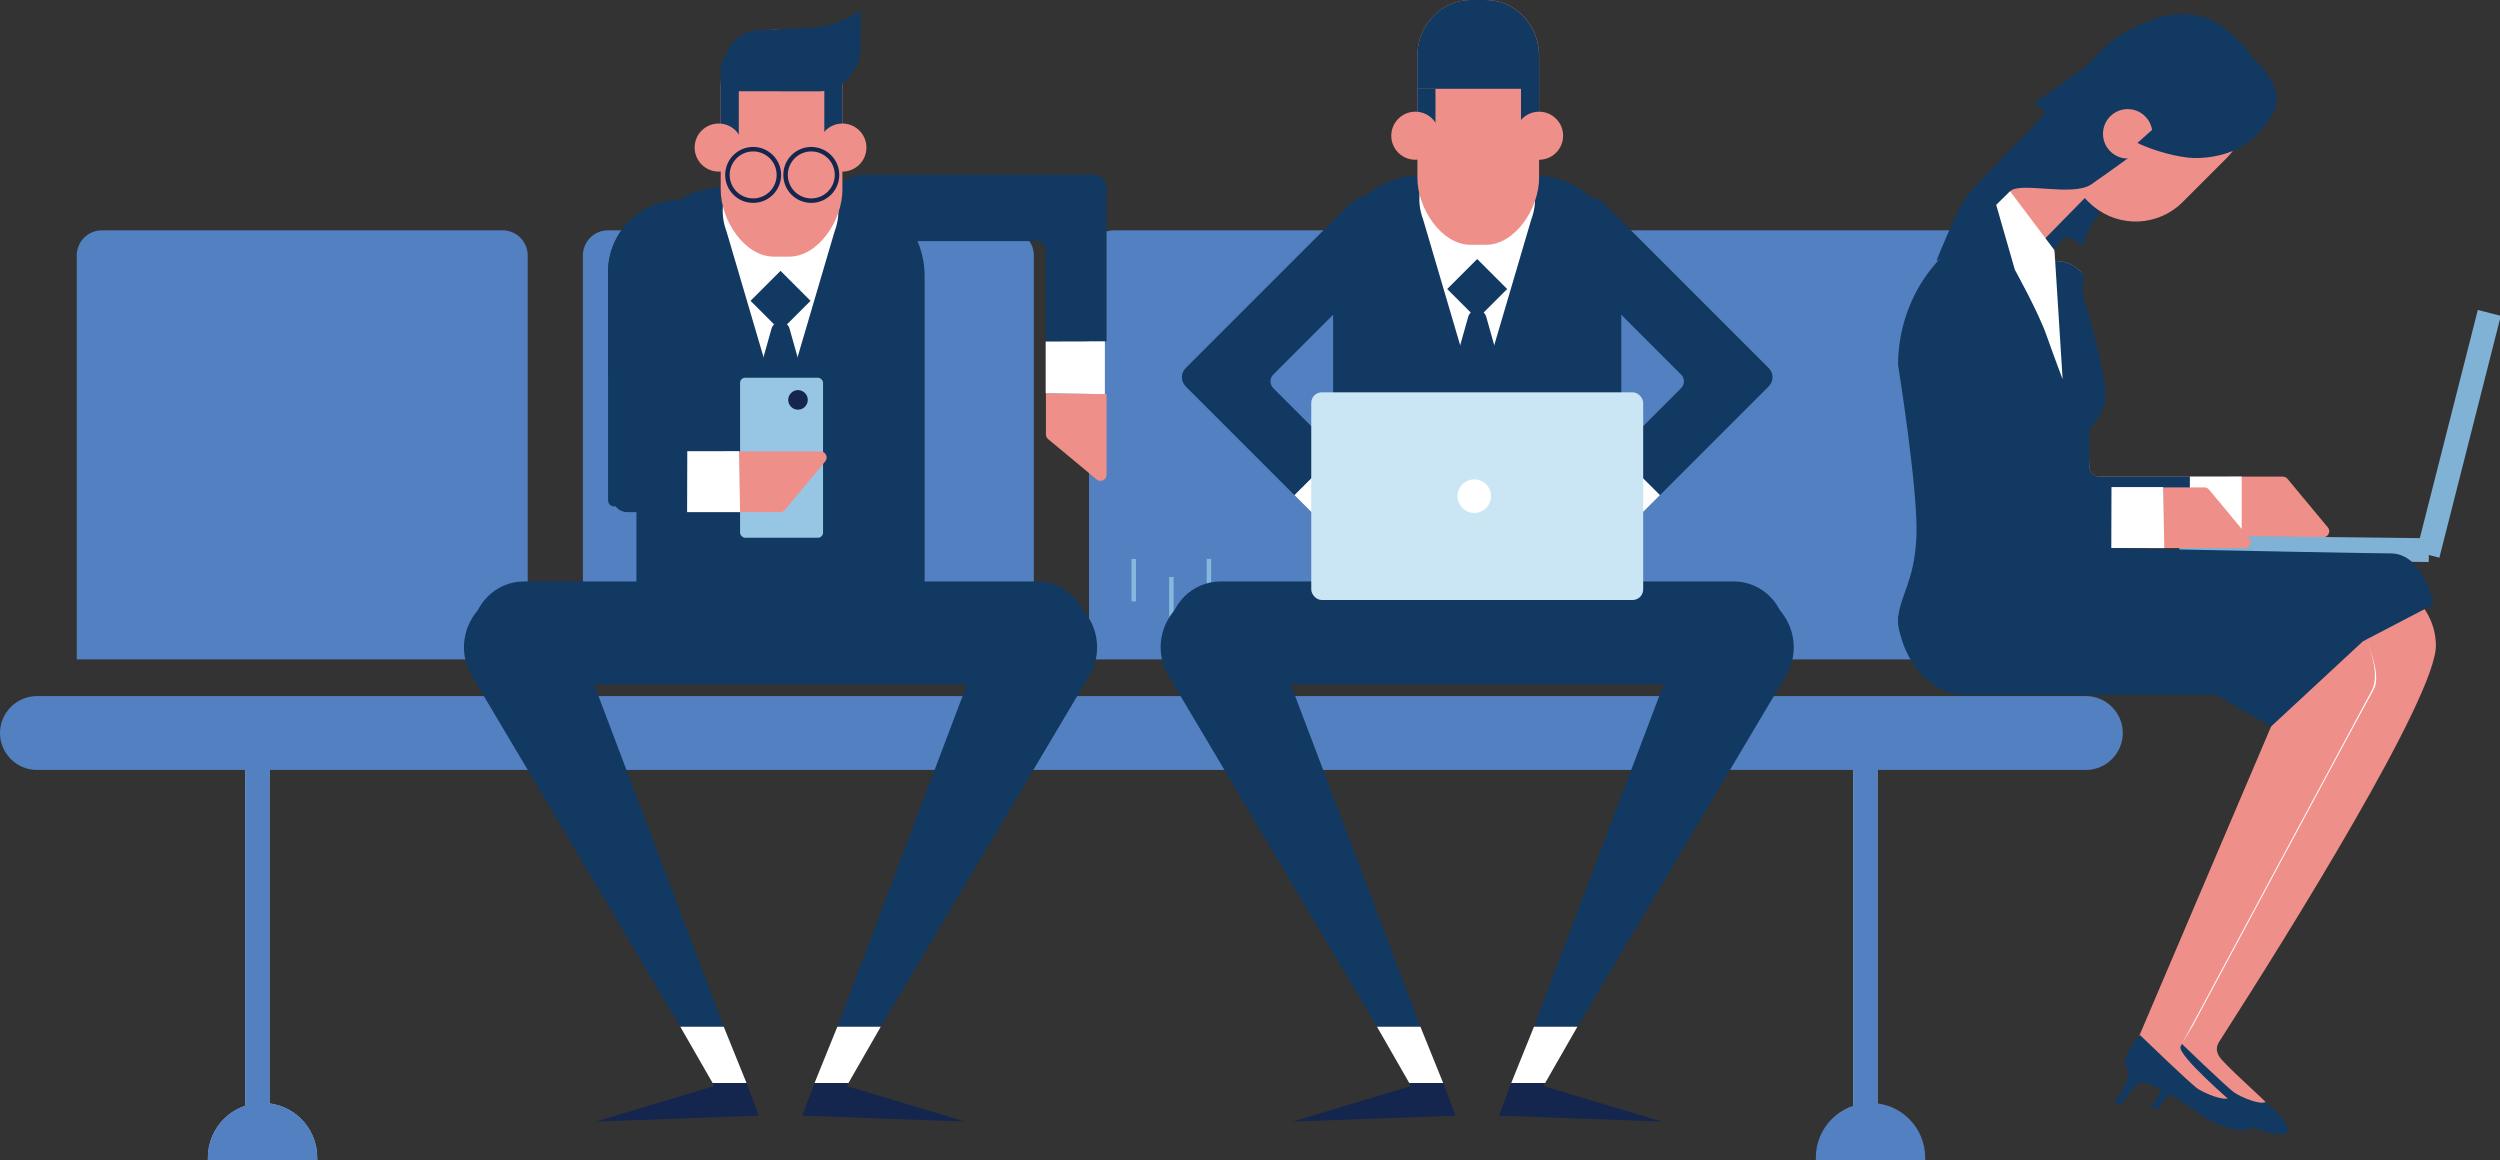 <?xml version="1.0" encoding="UTF-8"?>
<svg id="_レイヤー_2" data-name="レイヤー 2" xmlns="http://www.w3.org/2000/svg" xmlns:xlink="http://www.w3.org/1999/xlink" viewBox="0 0 584.84 271.46">
  <rect x="0" y="0" width="584.84" height="271.46" fill="#333333" stroke="none"/>
  <defs>
    <style>
      .cls-1 {
        fill: #14264d;
      }

      .cls-1, .cls-2, .cls-3, .cls-4, .cls-5, .cls-6, .cls-7, .cls-8, .cls-9, .cls-10 {
        stroke-width: 0px;
      }

      .cls-2 {
        fill: #84b8dd;
      }

      .cls-3 {
        fill: #7fb2d4;
      }

      .cls-4 {
        fill: #5380c0;
      }

      .cls-5 {
        fill: #ef8f89;
      }

      .cls-6 {
        fill: #97c6e4;
      }

      .cls-7 {
        fill: #96c7e6;
      }

      .cls-8 {
        fill: #cae6f5;
      }

      .cls-9 {
        fill: #fff;
      }

      .cls-10 {
        fill: #113961;
      }

      .cls-11 {
        fill: none;
        stroke: #14264d;
        stroke-miterlimit: 10;
        stroke-width: 1.05px;
      }
    </style>
    <symbol id="New_Symbol_17" data-name="New Symbol 17" viewBox="0 0 17.75 13.45">
      <g>
        <rect class="cls-2" width="1" height="9.45"/>
        <rect class="cls-2" x="8.38" y="4" width="1" height="9.45"/>
        <rect class="cls-2" x="16.75" width="1" height="9.45"/>
      </g>
    </symbol>
    <symbol id="New_Symbol_3" data-name="New Symbol 3" viewBox="0 0 54.13 42.42">
      <g>
        <polygon class="cls-3" points="39.91 40.71 43.79 41.69 54.13 .99 50.26 0 39.91 40.71"/>
        <polygon class="cls-3" points=".05 37.94 0 41.94 42 42.42 42.04 38.42 .05 37.94"/>
      </g>
    </symbol>
  </defs>
  <g id="_レイヤー_1-2" data-name="レイヤー 1">
    <rect class="cls-7" x="57.37" y="179.22" width="5.69" height="84.11"/>
    <path class="cls-7" d="M74.2,271.46h-25.57v-.65c0-7.06,5.72-12.79,12.79-12.79h0c7.06,0,12.79,5.72,12.79,12.79v.65Z"/>
    <rect class="cls-7" x="433.53" y="174.96" width="5.69" height="84.11"/>
    <path class="cls-4" d="M487.96,180.12H8.64c-4.75,0-8.64-3.89-8.64-8.64h0c0-4.75,3.89-8.64,8.64-8.64h479.32c4.75,0,8.64,3.89,8.64,8.64h0c0,4.75-3.89,8.64-8.64,8.64Z"/>
    <path class="cls-4" d="M23.83,53.88h93.74c3.24,0,5.88,2.63,5.88,5.88v94.49H17.95V59.76c0-3.24,2.63-5.88,5.88-5.88Z"/>
    <path class="cls-4" d="M142.23,53.88h93.74c3.24,0,5.88,2.63,5.88,5.88v94.49h-105.49V59.76c0-3.24,2.63-5.88,5.88-5.88Z"/>
    <path class="cls-4" d="M260.63,53.88h93.74c3.24,0,5.88,2.63,5.88,5.88v94.49h-105.49V59.76c0-3.24,2.63-5.88,5.88-5.88Z"/>
    <path class="cls-4" d="M379.02,53.88h93.74c3.24,0,5.88,2.63,5.88,5.88v94.49h-105.49V59.76c0-3.24,2.63-5.88,5.88-5.88Z"/>
    <rect class="cls-4" x="57.37" y="179.22" width="5.69" height="84.11"/>
    <path class="cls-4" d="M74.2,271.46h-25.57v-.65c0-7.06,5.72-12.79,12.79-12.79h0c7.06,0,12.79,5.72,12.79,12.79v.65Z"/>
    <rect class="cls-4" x="433.53" y="174.96" width="5.69" height="84.11"/>
    <path class="cls-4" d="M450.36,271.46h-25.57v-.65c0-7.06,5.72-12.79,12.79-12.79h0c7.06,0,12.79,5.72,12.79,12.79v.65Z"/>
    <use width="17.75" height="13.45" transform="translate(264.7 130.76) scale(1.05)" xlink:href="#New_Symbol_17"/>
    <g>
      <polygon class="cls-1" points="340.5 260.99 337.61 253.36 329.68 253.36 330.1 254.06 302.37 262.38 340.5 260.99"/>
      <path class="cls-10" d="M296.81,146.54c-2.94-7.33-11.63-10.43-18.54-6.59-4.33,2.4-6.75,6.88-6.75,11.48,0,2.33.62,4.69,1.93,6.82l48.68,81.93h10.16l-35.48-93.65Z"/>
      <polygon class="cls-9" points="332.29 240.19 322.13 240.19 329.68 253.36 337.61 253.36 332.29 240.19"/>
    </g>
    <g>
      <polygon class="cls-1" points="350.64 260.99 353.53 253.36 361.46 253.36 361.04 254.06 388.77 262.38 350.64 260.99"/>
      <path class="cls-10" d="M394.33,146.54c2.94-7.33,11.63-10.43,18.54-6.59,4.33,2.4,6.75,6.88,6.75,11.48,0,2.33-.62,4.69-1.93,6.82l-48.68,81.93h-10.16l35.48-93.65Z"/>
      <polygon class="cls-9" points="358.85 240.19 369.01 240.19 361.46 253.36 353.53 253.36 358.85 240.19"/>
    </g>
    <path class="cls-5" d="M382.23,121.94l-15.97,15.97c-.85.85-2.3.32-2.41-.87l-1.36-14.71c-.04-.42.11-.83.4-1.13l6.8-6.8,9.49,9.49,2.47-2.47.57.52Z"/>
    <path class="cls-10" d="M413.79,90.37l-31.57,31.57-.57-.52,6.1-6.11-9.49-9.49,15.02-15.02c.87-.88.87-2.3,0-3.17l-28.57-28.57c-1.52-1.52-2.28-3.52-2.28-5.5,0-2.17.9-4.32,2.67-5.87,3.08-2.69,7.72-2.53,10.61.36l38.07,38.07c1.17,1.17,1.17,3.06,0,4.24Z"/>
    <polygon class="cls-9" points="388.33 115.83 379.57 124.59 369.69 114.4 369.65 114.36 378.23 105.79 378.27 105.83 388.33 115.83"/>
    <path class="cls-5" d="M308.91,121.94l15.97,15.97c.85.85,2.3.32,2.41-.87l1.36-14.71c.04-.42-.11-.83-.4-1.13l-6.8-6.8-9.49,9.49-2.47-2.47-.57.52Z"/>
    <path class="cls-10" d="M277.35,90.37l31.57,31.57.57-.52-6.1-6.11,9.49-9.49-15.02-15.02c-.87-.88-.87-2.3,0-3.17l28.57-28.57c1.52-1.52,2.28-3.52,2.28-5.5,0-2.17-.9-4.32-2.67-5.87-3.08-2.69-7.72-2.53-10.61.36l-38.07,38.07c-1.17,1.17-1.17,3.06,0,4.24Z"/>
    <polygon class="cls-9" points="302.81 115.83 311.57 124.59 321.44 114.4 321.49 114.36 312.91 105.79 312.87 105.83 302.81 115.83"/>
    <path class="cls-10" d="M405.57,160.1h-120.01c-6.62,0-12.04-5.42-12.04-12.04h0c0-6.62,5.42-12.04,12.04-12.04h120.01c6.62,0,12.04,5.42,12.04,12.04h0c0,6.62-5.42,12.04-12.04,12.04Z"/>
    <path class="cls-10" d="M379.28,61.76v76.4h-67.42V61.76c0-9.41,6.35-17.43,14.99-19.95,1.84-.54,3.8-.83,5.81-.83h25.83c2.01,0,3.95.29,5.8.83,8.64,2.52,14.99,10.54,14.99,19.95Z"/>
    <path class="cls-9" d="M332.93,51.38l12.64,42.92,12.64-42.92c3.37-8.85-3.17-18.33-12.64-18.33h0c-9.47,0-16,9.48-12.64,18.33Z"/>
    <rect class="cls-10" x="340.61" y="62.65" width="9.92" height="9.92" transform="translate(149.02 -224.55) rotate(45)"/>
    <path class="cls-10" d="M344.02,97l-4.55-4.55c-.56-.56-.78-1.38-.56-2.15l4.55-16.17c.6-2.13,3.63-2.13,4.23,0l4.55,16.17c.22.76,0,1.59-.56,2.15l-4.55,4.55c-.86.86-2.25.86-3.1,0Z"/>
    <path class="cls-5" d="M347.59,0h-3.55c-6.85,0-12.46,5.87-12.46,13.02v28.59c0,7.15,5.61,15.66,12.46,15.66h3.55c6.85,0,12.46-8.5,12.46-15.66V13.02c0-7.15-5.61-13.02-12.46-13.02Z"/>
    <path class="cls-10" d="M360.04,13.02v7.75h-28.47v-7.75c0-7.15,5.61-13.02,12.46-13.02h3.55c6.85,0,12.46,5.87,12.46,13.02Z"/>
    <rect class="cls-10" x="331.58" y="20.77" width="4.23" height="11.33"/>
    <rect class="cls-10" x="355.82" y="19.68" width="4.23" height="11.33"/>
    <circle class="cls-5" cx="331.09" cy="31.75" r="5.62"/>
    <path class="cls-5" d="M365.67,31.75c0,3.11-2.52,5.62-5.62,5.62s-5.62-2.52-5.62-5.62,2.52-5.62,5.62-5.62,5.62,2.52,5.62,5.62Z"/>
    <rect class="cls-8" x="306.75" y="91.78" width="77.65" height="48.58" rx="2.46" ry="2.46"/>
    <path class="cls-9" d="M348.8,116.07c0,2.17-1.76,3.92-3.92,3.92s-3.92-1.76-3.92-3.92,1.76-3.92,3.92-3.92,3.92,1.76,3.92,3.92Z"/>
    <path class="cls-10" d="M204.59,60.16c-1.4,1.4-3.34,2.27-5.49,2.27h-40.42c-1.23,0-2.23,1-2.23,2.23v21.24h.06v12.12h-.06v9.62c0,.42-.18.82-.51,1.08l-11.36,9.44c-.93.76-2.33.11-2.33-1.1v-53.47c0-9.21,7.54-16.75,16.75-16.75h40.1c4.08,0,7.47,3.18,7.75,7.25.17,2.34-.72,4.51-2.26,6.05Z"/>
    <path class="cls-10" d="M204.59,60.16c-1.4,1.4-3.34,2.27-5.49,2.27h-40.42c-1.23,0-2.23,1-2.23,2.23v21.24h.06v1.48h-14.25v-23.78c0-9.21,7.54-16.75,16.75-16.75h40.1c4.08,0,7.47,3.18,7.75,7.25.17,2.34-.72,4.51-2.26,6.05Z"/>
    <g>
      <polygon class="cls-1" points="177.52 260.99 174.64 253.36 166.71 253.36 167.12 254.06 139.39 262.38 177.52 260.99"/>
      <path class="cls-10" d="M133.83,146.54c-2.94-7.33-11.63-10.43-18.54-6.59-4.33,2.4-6.75,6.88-6.75,11.48,0,2.33.62,4.69,1.93,6.82l48.68,81.93h10.16l-35.48-93.65Z"/>
      <polygon class="cls-9" points="169.31 240.19 159.15 240.19 166.71 253.36 174.64 253.36 169.31 240.19"/>
    </g>
    <g>
      <polygon class="cls-1" points="187.67 260.99 190.55 253.36 198.48 253.36 198.07 254.06 225.8 262.38 187.67 260.99"/>
      <path class="cls-10" d="M231.36,146.54c2.94-7.33,11.63-10.43,18.54-6.59,4.33,2.4,6.75,6.88,6.75,11.48,0,2.33-.62,4.69-1.93,6.82l-48.68,81.93h-10.16l35.48-93.65Z"/>
      <polygon class="cls-9" points="195.88 240.19 206.04 240.19 198.48 253.36 190.55 253.36 195.88 240.19"/>
    </g>
    <path class="cls-5" d="M244.68,101.63c0,.42.19.82.51,1.09l11.36,9.44c.92.77,2.32.11,2.32-1.09v-18.86l-14.19-.19v9.62Z"/>
    <path class="cls-10" d="M258.88,43.85c0-1.66-1.34-3-3-3h-53.85c-4.08,0-7.48,3.17-7.76,7.25-.16,2.35.73,4.51,2.26,6.04,1.4,1.4,3.34,2.27,5.5,2.27h40.41c1.23,0,2.24,1,2.24,2.24v21.24l14.19-.03v-36.01Z"/>
    <polygon class="cls-9" points="258.47 79.86 244.68 79.9 244.62 79.9 244.62 92.02 244.68 92.02 258.47 92.2 258.47 79.86"/>
    <path class="cls-10" d="M242.6,160.1h-120.01c-6.62,0-12.04-5.42-12.04-12.04h0c0-6.62,5.42-12.04,12.04-12.04h120.01c6.62,0,12.04,5.42,12.04,12.04h0c0,6.62-5.42,12.04-12.04,12.04Z"/>
    <path class="cls-10" d="M216.3,64.52v76.4h-67.42v-76.4c0-9.41,6.35-17.43,14.99-19.95,1.84-.54,3.8-.83,5.81-.83h25.83c2.01,0,3.95.29,5.8.83,8.64,2.52,14.99,10.54,14.99,19.95Z"/>
    <path class="cls-9" d="M169.96,54.15l12.64,42.92,12.64-42.92c3.37-8.85-3.17-18.33-12.64-18.33h0c-9.47,0-16,9.48-12.64,18.33Z"/>
    <rect class="cls-10" x="177.63" y="65.42" width="9.92" height="9.92" transform="translate(103.25 -108.5) rotate(45)"/>
    <path class="cls-10" d="M181.04,99.77l-4.55-4.55c-.56-.56-.78-1.38-.56-2.15l4.55-16.17c.6-2.13,3.63-2.13,4.23,0l4.55,16.17c.22.76,0,1.59-.56,2.15l-4.55,4.55c-.86.86-2.25.86-3.1,0Z"/>
    <path class="cls-5" d="M197.07,19.96v24.43c0,7.15-5.62,15.65-12.47,15.65h-3.55c-6.85,0-12.45-8.5-12.45-15.65v-24.43c0-7.15,5.6-13.02,12.45-13.02h3.55c6.85,0,12.47,5.87,12.47,13.02Z"/>
    <path class="cls-10" d="M172.83,33.76h-4.23v-17.73c0-2.34,1.89-4.23,4.23-4.23h0v21.96Z"/>
    <rect class="cls-10" x="192.84" y="9.69" width="4.23" height="21.96"/>
    <circle class="cls-5" cx="168.12" cy="34.52" r="5.62"/>
    <circle class="cls-5" cx="197.07" cy="34.52" r="5.62"/>
    <rect class="cls-6" x="173.13" y="88.36" width="19.41" height="37.44" rx="1.2" ry="1.2"/>
    <path class="cls-5" d="M169.38,105.61h22.58c1.2,0,1.86,1.4,1.09,2.32l-9.44,11.36c-.27.33-.67.51-1.09.51h-9.62v-13.43h-3.49s-.04-.77-.04-.77Z"/>
    <path class="cls-10" d="M170.8,119.04l-.03.76h-24.06c-1.86,0-3.36-1.51-3.36-3.36v-10.83h18.83v13.42h8.62Z"/>
    <polygon class="cls-9" points="160.74 119.81 173.13 119.81 172.9 105.61 172.9 105.55 160.78 105.55 160.78 105.61 160.74 119.81"/>
    <path class="cls-1" d="M188.97,93.55c0,1.27-1.03,2.29-2.29,2.29s-2.29-1.03-2.29-2.29,1.03-2.29,2.29-2.29,2.29,1.03,2.29,2.29Z"/>
    <path class="cls-10" d="M201.32,2.31c-3.23,2.47-7.16,3.96-11.31,4.15l-12.53.58c-4.26.2-7.72,3.52-8.08,7.77l-.56,6.53,22.48.03c.3,0,.6-.01.9-.03,5.21-.41,9.1-5.03,9.1-10.25V2.31Z"/>
    <circle class="cls-11" cx="176.19" cy="40.92" r="6.02"/>
    <circle class="cls-11" cx="189.79" cy="40.92" r="6.02"/>
    <path class="cls-10" d="M503.87,11.86s-6.94,1.97-12.74,9.16c-.72.89-12.75,9.09-12.75,9.09,0,0,3.48,1.26,2.41,2.59-3.05,3.79-6.72,8.36-9.41,12.5-.45.69-.87,1.36-1.25,2.02-.23.39-.44.77-.64,1.15-1.26,2.34-2,4.4-1.83,5.88.69,6.16,10.01,16.23,10.01,16.23,0,0-.7-8.92,4.94-14.66,1.28-1.31,4.47,1.84,4.47,1.84,0,0,2.31-6.6,4.93-8.78,2.62-2.18,18.48-12.82,22.2-16.55,0,0,6.4-8.27,6.37-10.3-.02-1.01-4.41-4.93-4.41-4.93-4.46-4.46-4.22-9.02-12.28-5.25Z"/>
    <path class="cls-5" d="M569.84,151.03c0-9.4-8.78-16.53-18.13-17.44l-78.46-5.39,1.74,28.73h71.47l-40.75,93.15,8.22,1.26s13.47,11.21,16.32,6.8c.18-.28-9.97-9.08-11.12-11.04-1.15-1.96-.24-3.02.66-4.41,15.47-24.1,50.06-79.62,50.06-91.67Z"/>
    <path class="cls-10" d="M530.02,257.77c-1.17.77-5.52-.97-7.27-2.14-1.74-1.16-13.45-12.5-13.45-12.5l-.13-.03s-3.78,4.45-3.37,6.52.67,1.36.71,2.96-3.22,6.3-3.22,6.3l1.42.65s3.4-4.98,4.51-5.31,3.15.64,7.02,2.77c3.88,2.13,8.43,5.52,8.43,5.52,0,0,4.46,2.81,8.91,2.81,4.16,0-.53-4.86-3.59-7.55Z"/>
    <path class="cls-5" d="M473.25,68.84v53.85c0,1.66,1.34,3,3,3h67.22c1.2,0,1.86-1.4,1.09-2.32l-9.44-11.36c-.27-.33-.67-.51-1.09-.51h-42.98c-1.24,0-2.24-1-2.24-2.24l-2.44-40.91c0-2.15,1.57-3.6.16-5-1.53-1.53-3.69-2.42-6.04-2.26-4.08.28-7.25,3.67-7.25,7.76Z"/>
    <path class="cls-10" d="M473.25,68.84v53.85c0,1.66,1.34,3,3,3h44.64l.66-14.2h-30.49c-1.24,0-2.24-1-2.24-2.24v-9.06s1.83-.94,3.46-5.42c1.64-4.48-5.15-26.17-5.15-26.17,0-2.15.82-3.85-.59-5.25-1.53-1.53-3.69-2.42-6.04-2.26-4.08.28-7.25,3.67-7.25,7.76Z"/>
    <rect class="cls-9" x="512.29" y="111.49" width="12.12" height="14.2"/>
    <polygon class="cls-5" points="461.69 51.28 462.2 51.75 469.92 58.76 472.88 61.44 473.53 60.78 474.04 60.27 486.77 47.28 486.78 47.28 494.1 39.81 487.77 33.36 483.51 29.03 481.1 31.49 476.15 36.54 464.95 47.95 462.59 50.36 462.07 50.89 461.98 50.98 461.69 51.28"/>
    <path class="cls-5" d="M478.07,36.72l10.56,10.56c.35.35.71.68,1.09.98,6.1,5.06,15.15,4.73,20.87-.98l10.25-10.25s.09-.09.13-.14c.73-.75,1.38-1.55,1.93-2.39,2.1-3.16,2.98-6.88,2.62-10.52-.28-2.94-1.36-5.82-3.24-8.28-.44-.58-.92-1.14-1.45-1.66l-3.24-3.23c-2.19-2.19-5.16-3.11-8.01-2.75-2.05.26-4.03,1.17-5.61,2.75l-25.92,25.92Z"/>
    <path class="cls-10" d="M501.84,5.34s-7.08,2.11-13.09,9.51c-.75.92-13.09,9.44-13.09,9.44,0,0,3.52,1.23,2.41,2.6-3.16,3.89-15.56,15.52-18.44,19.72-1.94,2.82-6.46,13.87-6.57,14.3-.33,1.29,10.37-9.49,17.19-16.17,2.36-2.31,14.69,1.34,18.94-1.59,2.9-1.99,18.98-13.32,22.82-17.16,0,0,14.43-11,14.43-13.06,0-1.02-4.41-4.94-4.41-4.94-4.46-4.46-11.95-6.59-20.2-2.64Z"/>
    <path class="cls-10" d="M444.03,85.39s4.79,29.77,4.29,40.3-3.91,13.6-4.29,19.18c-.38,5.58,6.88,15.36,15.36,15.36h21.58v-77.61l-.08-4.18-.22-4.13-.42-7.75-.33-6.06-4.22-4.14-8.61-8.45-.17-.16-.25-.25-.22-.22-12.6,13.23c-.73.76-1.41,1.55-2.06,2.37-5,6.3-7.76,14.27-7.76,22.53Z"/>
    <path class="cls-9" d="M466.98,47.96l.26.86,4.11,14.3s5.47,9.85,7.39,15.29c1.92,5.44,3.78,10.31,3.78,10.31l-1.86-29.52-.08-.71-.38-.5-9.96-13.24-2.61,2.56-.57.57-.09.09Z"/>
    <path class="cls-5" d="M499.6,249.62l23.25,8.86s-13.76-11.78-12.72-13.7c.33-.61.7-1.3,1.11-2.07,9.14-17.01,37.65-70.27,41.72-77.49,8.03-14.25-9.93-27.52-19.29-28.43l-55.69-5.39-11.6,28.73,68.21,2.09-37.25,87.4h2.25Z"/>
    <path class="cls-5" d="M493.66,27.22c-2.26,2.26-2.26,5.92,0,8.17,2.26,2.26,5.92,2.26,8.17,0,2.26-2.26,2.26-5.92,0-8.17-2.26-2.26-5.92-2.26-8.17,0Z"/>
    <path class="cls-10" d="M524.48,11.61l-24.47,21.84c3.89,1.86,9.66,3.43,13.31,3.52,2.95.08,10.22-.58,14.76-5.59,4.54-5.01,4.61-6.67,4.5-8.53-.38-6.19-8.1-11.24-8.1-11.24Z"/>
    <use width="54.13" height="42.42" transform="translate(509.79 72.51) scale(1.39)" xlink:href="#New_Symbol_3"/>
    <path class="cls-5" d="M502.54,128.21h22.58c1.2,0,1.86-1.4,1.09-2.32l-9.44-11.36c-.27-.33-.67-.51-1.09-.51h-9.62v13.43h-3.49s-.04.77-.04.77Z"/>
    <path class="cls-10" d="M457.9,128.21h44.64l.04-.77h-8.63v-13.43h-21.24c-1.24,0-2.24-1.01-2.24-2.24v-40.41c0-2.15-.87-4.1-2.27-5.5-1.53-1.53-3.69-2.42-6.04-2.26-4.08.28-7.25,3.67-7.25,7.76v53.85c0,1.66,1.34,3,3,3Z"/>
    <polygon class="cls-9" points="493.91 128.21 506.3 128.21 506.07 114.01 506.07 113.95 493.95 113.95 493.95 114.01 493.91 128.21"/>
    <path class="cls-10" d="M521.4,256.83c-1.17.77-5.52-.97-7.27-2.14-1.74-1.16-13.45-12.5-13.45-12.5l-.13-.03s-3.78,4.45-3.37,6.52c.41,2.07.67,1.36.71,2.96s-3.22,6.3-3.22,6.3l1.42.65s3.4-4.98,4.51-5.31,3.15.64,7.02,2.77c3.88,2.13,8.43,5.52,8.43,5.52,0,0,4.46,2.81,8.91,2.81,4.16,0-.53-4.86-3.59-7.55Z"/>
    <path class="cls-9" d="M513,239.9l-2.55,4.28s41.12-76.65,44.32-82.52c2.5-4.58-1.57-12.57-1.57-12.57,0,0,4.23,8.45,2.06,12.29-3.24,5.74-42.25,78.52-42.25,78.52Z"/>
    <path class="cls-10" d="M569.28,141.41s-2.25-11.95-10.02-11.95-109.5-2.14-109.5-2.14l-5.68,17.04c0,8.48,6.84,18.21,15.32,18.21h58.96l12.95,7.36,21.47-19.91,16.5-8.61Z"/>
  </g>
</svg>
